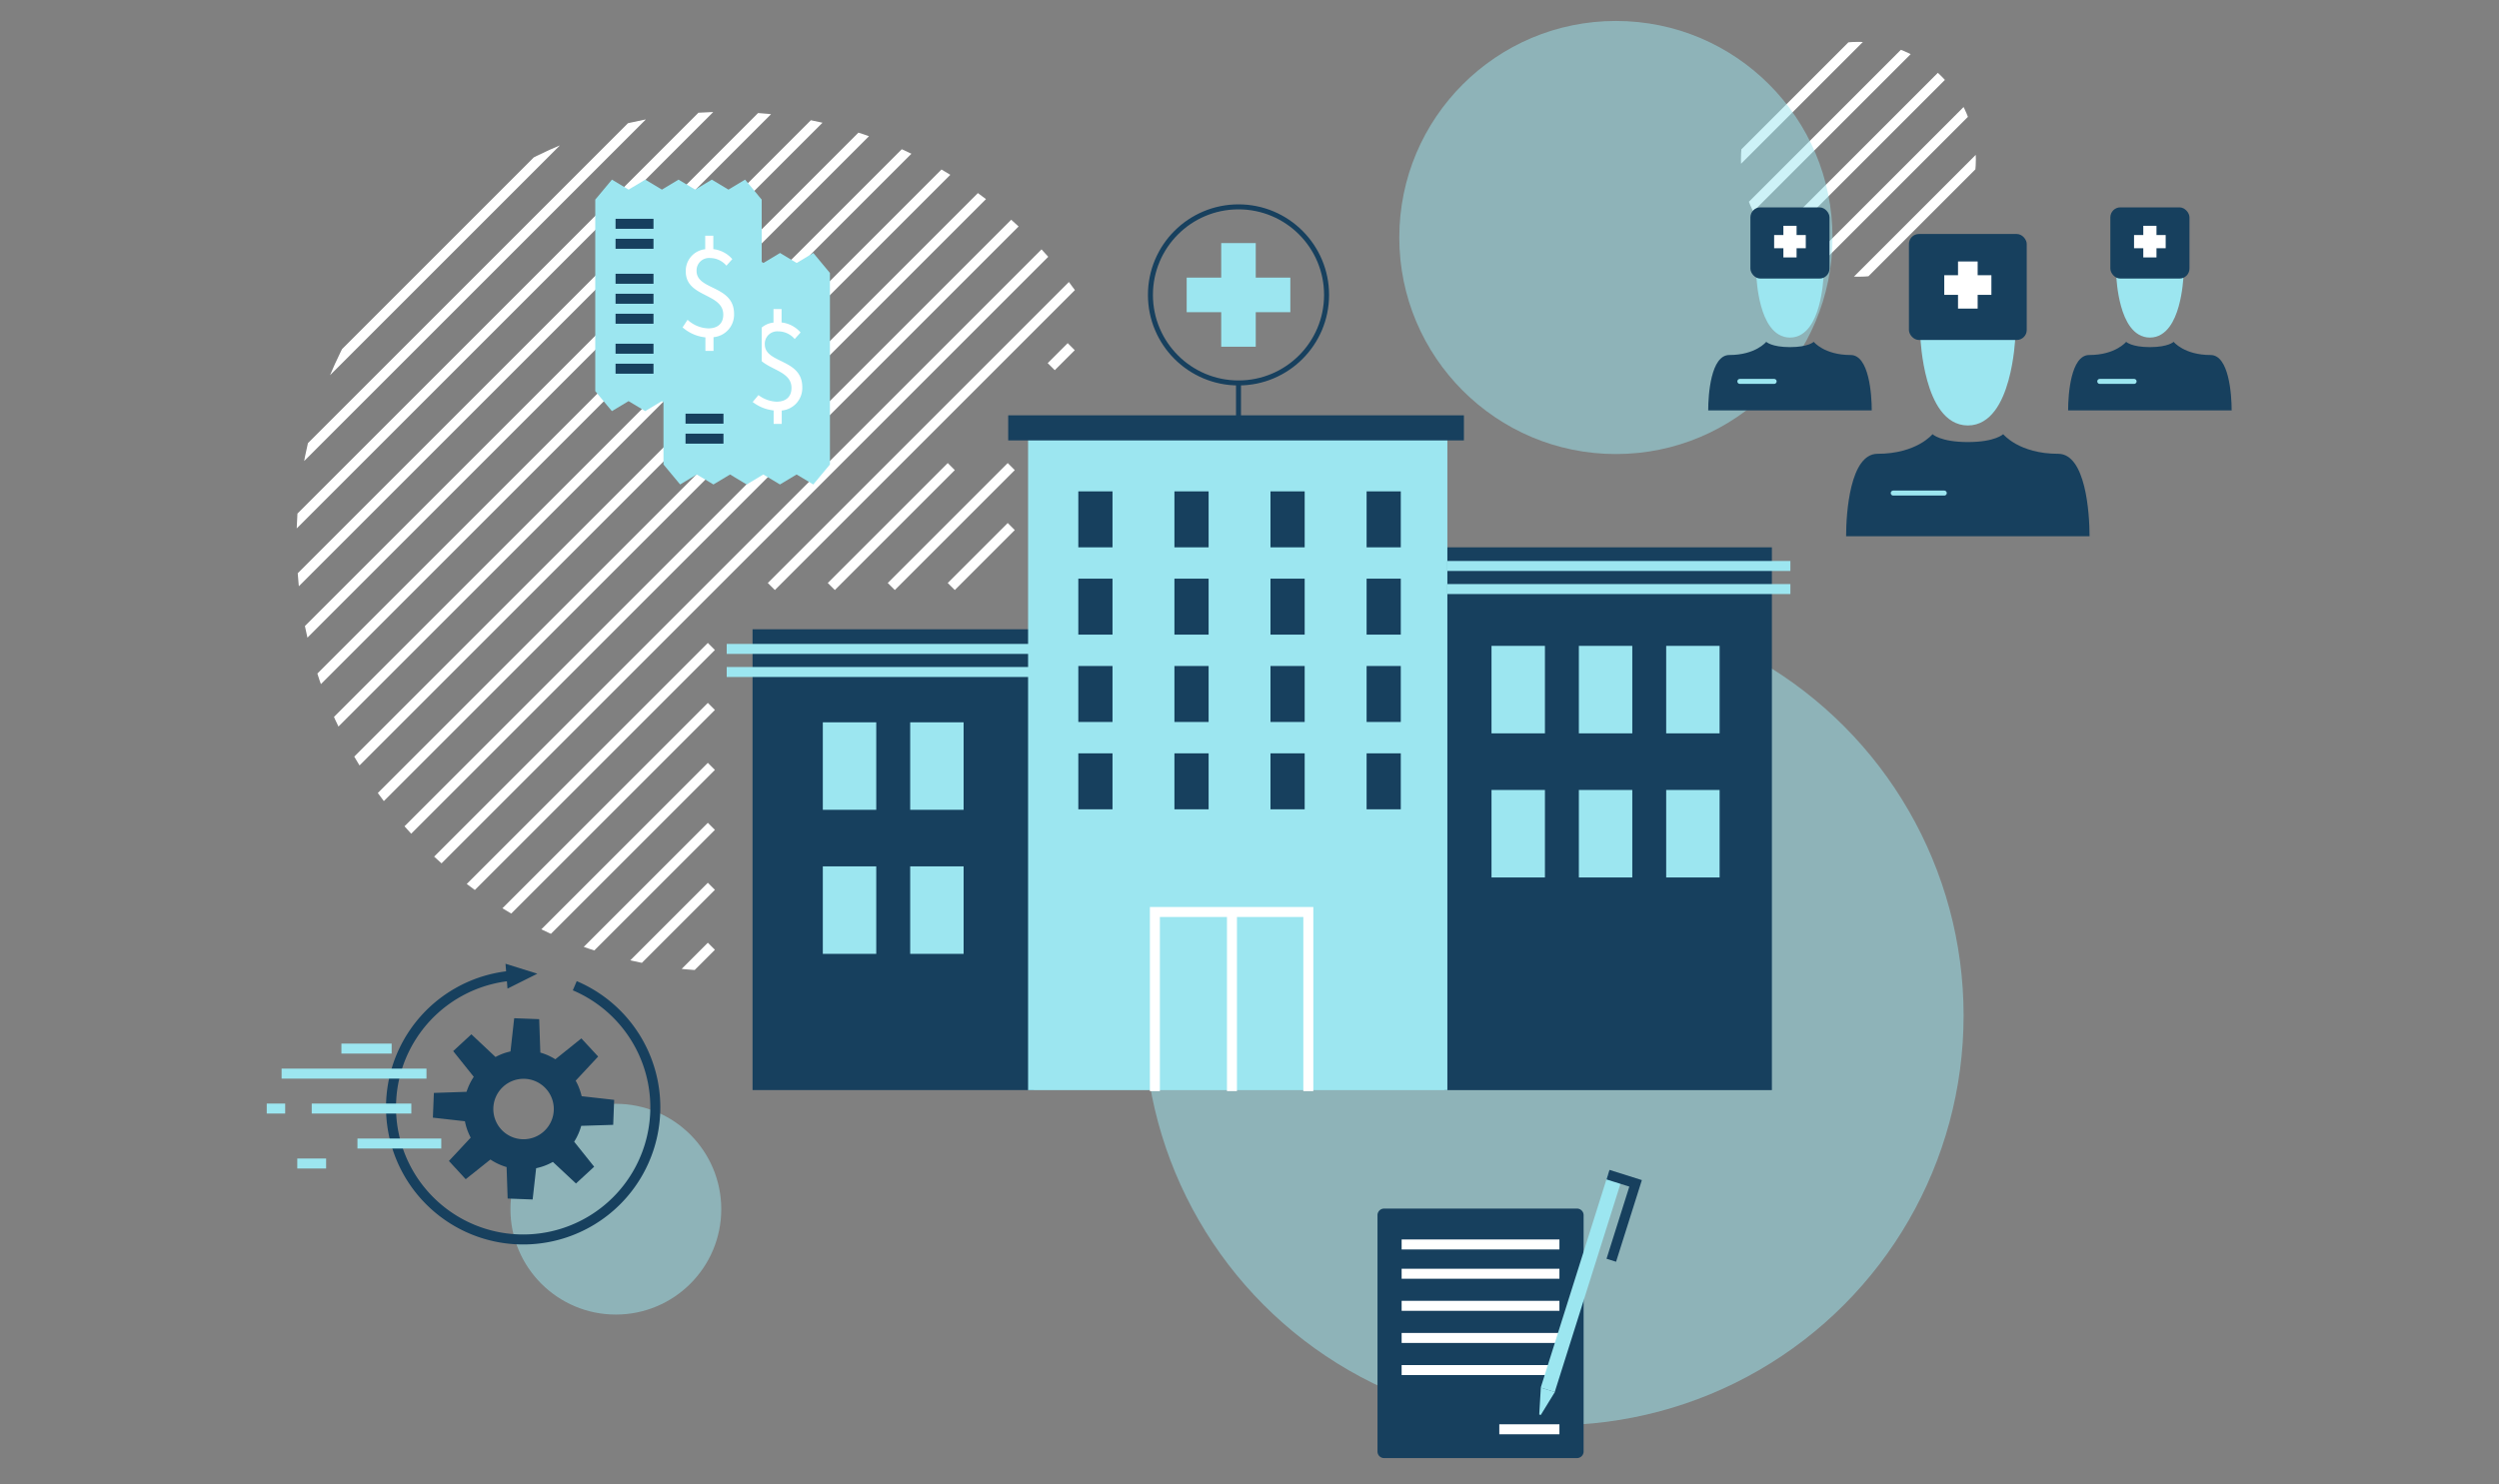 <svg id="Layer_1" data-name="Layer 1" xmlns="http://www.w3.org/2000/svg" xmlns:xlink="http://www.w3.org/1999/xlink" viewBox="0 0 500 297"><rect x="0" y="0" width="500" height="297" fill="#808080" stroke="none"/><defs><style>.cls-1,.cls-11,.cls-12,.cls-13,.cls-14,.cls-3,.cls-8{fill:none;}.cls-2{clip-path:url(#clip-path);}.cls-14,.cls-3{stroke:#fff;}.cls-11,.cls-12,.cls-13,.cls-3,.cls-6{stroke-miterlimit:10;}.cls-11,.cls-13,.cls-14,.cls-3,.cls-6{stroke-width:2px;}.cls-4{clip-path:url(#clip-path-2);}.cls-10,.cls-5,.cls-6{fill:#9ce6f0;}.cls-5{opacity:0.5;}.cls-13,.cls-6,.cls-8{stroke:#9ce6f0;}.cls-7{fill:#17405e;}.cls-8{stroke-linecap:round;}.cls-14,.cls-8{stroke-linejoin:round;}.cls-9{fill:#fff;}.cls-11,.cls-12{stroke:#17405e;}</style><clipPath id="clip-path"><circle class="cls-1" cx="145.33" cy="108.38" r="86"/></clipPath><clipPath id="clip-path-2"><circle class="cls-1" cx="371.83" cy="31.88" r="23.5"/></clipPath></defs><title>Hero-illustrations-1ac</title><g class="cls-2"><line class="cls-3" x1="50.33" y1="29.38" x2="66.33" y2="13.38"/><line class="cls-3" x1="50.33" y1="41.38" x2="78.33" y2="13.38"/><line class="cls-3" x1="74.33" y1="209.38" x2="142.33" y2="141.38"/><line class="cls-3" x1="86.33" y1="209.38" x2="142.33" y2="153.38"/><line class="cls-3" x1="98.33" y1="209.38" x2="142.33" y2="165.38"/><line class="cls-3" x1="110.33" y1="209.38" x2="142.33" y2="177.38"/><line class="cls-3" x1="122.33" y1="209.38" x2="142.33" y2="189.38"/><line class="cls-3" x1="90.33" y1="181.38" x2="142.33" y2="129.38"/><line class="cls-3" x1="154.33" y1="117.38" x2="226.33" y2="45.38"/><line class="cls-3" x1="166.33" y1="117.38" x2="190.33" y2="93.38"/><line class="cls-3" x1="178.33" y1="117.38" x2="202.33" y2="93.38"/><line class="cls-3" x1="190.33" y1="117.38" x2="202.33" y2="105.38"/><line class="cls-3" x1="210.33" y1="73.38" x2="214.33" y2="69.38"/><line class="cls-3" x1="50.33" y1="89.38" x2="162.33" y2="-22.62"/><line class="cls-3" x1="50.33" y1="101.38" x2="162.33" y2="-10.62"/><line class="cls-3" x1="50.33" y1="113.38" x2="162.33" y2="1.38"/><line class="cls-3" x1="50.33" y1="77.38" x2="150.33" y2="-22.62"/><line class="cls-3" x1="50.33" y1="65.38" x2="138.33" y2="-22.62"/><line class="cls-3" x1="50.33" y1="53.38" x2="126.33" y2="-22.62"/><line class="cls-3" x1="50.33" y1="125.38" x2="174.33" y2="1.38"/><line class="cls-3" x1="50.33" y1="137.38" x2="174.33" y2="13.38"/><line class="cls-3" x1="50.33" y1="149.38" x2="174.33" y2="25.38"/><line class="cls-3" x1="50.33" y1="161.38" x2="186.33" y2="25.38"/><line class="cls-3" x1="50.33" y1="173.38" x2="198.33" y2="25.38"/><line class="cls-3" x1="50.33" y1="185.38" x2="210.33" y2="25.38"/><line class="cls-3" x1="50.33" y1="197.38" x2="210.33" y2="37.38"/><line class="cls-3" x1="50.33" y1="209.38" x2="210.33" y2="49.38"/></g><g class="cls-4"><line class="cls-3" x1="363.33" y1="4.38" x2="347.33" y2="20.38"/><line class="cls-3" x1="351.33" y1="4.38" x2="347.33" y2="8.38"/><line class="cls-3" x1="375.33" y1="4.38" x2="347.33" y2="32.38"/><line class="cls-3" x1="387.33" y1="4.38" x2="347.33" y2="44.38"/><line class="cls-3" x1="399.33" y1="40.38" x2="383.33" y2="56.38"/><line class="cls-3" x1="399.33" y1="52.38" x2="395.33" y2="56.38"/><line class="cls-3" x1="399.33" y1="28.38" x2="371.33" y2="56.38"/><line class="cls-3" x1="399.33" y1="16.38" x2="359.33" y2="56.38"/><line class="cls-3" x1="399.33" y1="4.38" x2="347.33" y2="56.38"/></g><circle class="cls-5" cx="323.31" cy="47.53" r="43.34"/><circle class="cls-5" cx="310.88" cy="203.24" r="82"/><path class="cls-6" d="M352.44,55.48s.47,11.08,5.7,11.08,5.7-11.08,5.7-11.08"/><path class="cls-7" d="M358.14,69.47c3.69,0,4.75-1.06,4.75-1.06s2.11,2.64,7.39,2.64c3.69,0,4.22,7.92,4.22,11.08H341.78c0-3.16.53-11.08,4.22-11.08,5.28,0,7.39-2.64,7.39-2.64S354.45,69.47,358.14,69.47Z"/><line class="cls-8" x1="348.11" y1="76.33" x2="354.97" y2="76.33"/><rect class="cls-7" x="350.22" y="41.5" width="15.83" height="14.25" rx="2" ry="2"/><rect class="cls-9" x="356.82" y="45.19" width="2.64" height="6.33"/><rect class="cls-9" x="356.82" y="45.19" width="2.64" height="6.33" transform="translate(309.78 406.5) rotate(-90)"/><path class="cls-6" d="M424.45,55.48s.48,11.08,5.7,11.08,5.7-11.08,5.7-11.08"/><path class="cls-7" d="M430.15,69.47c3.7,0,4.75-1.06,4.75-1.06s2.11,2.64,7.39,2.64c3.69,0,4.22,7.92,4.22,11.08H413.79c0-3.16.53-11.08,4.22-11.08,5.28,0,7.39-2.64,7.39-2.64S426.46,69.47,430.15,69.47Z"/><line class="cls-8" x1="420.12" y1="76.33" x2="426.99" y2="76.33"/><rect class="cls-7" x="422.24" y="41.5" width="15.83" height="14.25" rx="2" ry="2"/><rect class="cls-9" x="428.83" y="45.19" width="2.64" height="6.33"/><rect class="cls-9" x="428.83" y="45.19" width="2.64" height="6.33" transform="translate(381.79 478.51) rotate(-90)"/><path class="cls-6" d="M385.24,67.65s.71,16.5,8.49,16.5,8.48-16.5,8.48-16.5"/><path class="cls-7" d="M393.73,88.47c5.5,0,7.07-1.58,7.07-1.58s3.14,3.93,11,3.93c5.49,0,6.28,11.79,6.28,16.5H369.37c0-4.71.79-16.5,6.29-16.5,7.85,0,11-3.93,11-3.93S388.23,88.47,393.73,88.47Z"/><line class="cls-8" x1="378.8" y1="98.68" x2="389.01" y2="98.68"/><rect class="cls-7" x="381.94" y="46.83" width="23.57" height="21.21" rx="2" ry="2"/><rect class="cls-9" x="391.76" y="52.33" width="3.93" height="9.43"/><rect class="cls-9" x="391.76" y="52.33" width="3.93" height="9.43" transform="translate(336.68 450.77) rotate(-90)"/><path class="cls-7" d="M315.53,241.88H276.92a1.32,1.32,0,0,0-1.31,1.32v47.3a1.31,1.31,0,0,0,1.31,1.31h38.61a1.32,1.32,0,0,0,1.32-1.31V243.2A1.32,1.32,0,0,0,315.53,241.88Z"/><line class="cls-3" x1="299.98" y1="286.05" x2="312.01" y2="286.05"/><line class="cls-3" x1="280.44" y1="274.2" x2="312.01" y2="274.2"/><line class="cls-3" x1="280.44" y1="267.77" x2="312.01" y2="267.77"/><line class="cls-3" x1="280.44" y1="254.92" x2="312.01" y2="254.92"/><line class="cls-3" x1="280.44" y1="261.34" x2="312.01" y2="261.34"/><line class="cls-3" x1="280.44" y1="249.06" x2="312.01" y2="249.06"/><polygon class="cls-10" points="308.28 283.19 307.97 283.09 308.29 277.71 311.1 278.59 308.28 283.19"/><rect class="cls-10" x="314.95" y="234.48" width="2.94" height="44.7" transform="translate(91.91 -83.29) rotate(17.51)"/><polyline class="cls-11" points="321.73 235.09 327.25 236.83 322.39 252.22"/><polygon class="cls-10" points="162.73 50.63 159.4 52.63 156.07 50.63 152.74 52.63 149.41 50.63 146.09 52.63 142.76 50.63 139.42 52.63 136.09 50.63 132.75 54.63 132.75 92.96 136.08 96.96 139.41 94.96 142.74 96.96 146.07 94.96 149.39 96.96 152.72 94.96 156.05 96.96 159.38 94.96 162.72 96.96 166.05 92.96 166.05 54.63 162.73 50.63"/><path class="cls-9" d="M160.52,77.49c0-5.76-7.5-4.68-7.5-8.59a2.49,2.49,0,0,1,2.7-2.58A4.3,4.3,0,0,1,159,67.85l1.18-1.31a5.89,5.89,0,0,0-3.8-2V61.85h-1.62v2.71A4.34,4.34,0,0,0,150.86,69c0,5.23,7.5,4.28,7.5,8.63,0,1.68-1,2.76-3,2.76a6.43,6.43,0,0,1-4.14-1.77l-1,1.52a8.23,8.23,0,0,0,4.57,2v2.7h1.62V82.16A4.52,4.52,0,0,0,160.52,77.49Z"/><line class="cls-11" x1="137.16" y1="87.79" x2="144.75" y2="87.79"/><line class="cls-11" x1="137.16" y1="83.79" x2="144.75" y2="83.79"/><line class="cls-11" x1="137.16" y1="77.79" x2="144.75" y2="77.79"/><line class="cls-11" x1="137.16" y1="73.79" x2="144.75" y2="73.79"/><line class="cls-11" x1="137.16" y1="69.79" x2="144.75" y2="69.79"/><line class="cls-11" x1="137.16" y1="62.79" x2="144.75" y2="62.79"/><line class="cls-11" x1="137.16" y1="58.79" x2="144.75" y2="58.79"/><polygon class="cls-10" points="258.17 55.56 251.25 55.56 251.25 48.65 244.34 48.65 244.34 55.56 237.43 55.56 237.43 62.48 244.34 62.48 244.34 69.39 251.25 69.39 251.25 62.48 258.17 62.48 258.17 55.56"/><circle class="cls-12" cx="247.8" cy="59.02" r="17.62"/><line class="cls-12" x1="247.8" y1="76.64" x2="247.8" y2="89.6"/><rect class="cls-7" x="150.57" y="125.94" width="56.28" height="92.22"/><rect class="cls-7" x="289.01" y="109.54" width="65.51" height="108.63"/><rect class="cls-10" x="205.7" y="85.75" width="83.89" height="132.42"/><rect class="cls-10" x="333.37" y="158.1" width="10.69" height="17.51"/><rect class="cls-10" x="333.37" y="129.26" width="10.69" height="17.51"/><rect class="cls-10" x="315.9" y="158.1" width="10.69" height="17.51"/><rect class="cls-10" x="315.9" y="129.26" width="10.69" height="17.51"/><rect class="cls-10" x="298.42" y="158.1" width="10.69" height="17.51"/><rect class="cls-10" x="298.42" y="129.26" width="10.69" height="17.51"/><rect class="cls-7" x="273.43" y="150.77" width="6.84" height="11.2"/><rect class="cls-7" x="254.2" y="150.77" width="6.84" height="11.2"/><rect class="cls-7" x="234.98" y="150.77" width="6.84" height="11.2"/><rect class="cls-7" x="215.75" y="150.77" width="6.84" height="11.2"/><rect class="cls-7" x="273.43" y="133.29" width="6.84" height="11.2"/><rect class="cls-7" x="254.2" y="133.29" width="6.84" height="11.2"/><rect class="cls-7" x="234.98" y="133.29" width="6.84" height="11.2"/><rect class="cls-7" x="215.75" y="133.29" width="6.84" height="11.2"/><rect class="cls-7" x="273.43" y="115.81" width="6.84" height="11.2"/><rect class="cls-7" x="254.2" y="115.81" width="6.84" height="11.2"/><rect class="cls-7" x="234.98" y="115.81" width="6.84" height="11.2"/><rect class="cls-7" x="215.75" y="115.81" width="6.84" height="11.2"/><rect class="cls-7" x="273.43" y="98.34" width="6.84" height="11.2"/><rect class="cls-7" x="254.2" y="98.34" width="6.84" height="11.2"/><rect class="cls-7" x="234.98" y="98.34" width="6.84" height="11.2"/><rect class="cls-7" x="215.75" y="98.34" width="6.84" height="11.2"/><polyline class="cls-3" points="231.07 218.38 231.07 182.52 261.77 182.52 261.77 218.38"/><rect class="cls-7" x="201.72" y="83.12" width="91.18" height="5.02"/><line class="cls-13" x1="145.4" y1="134.49" x2="206.16" y2="134.49"/><line class="cls-13" x1="145.4" y1="129.87" x2="206.16" y2="129.87"/><line class="cls-13" x1="289.59" y1="117.89" x2="358.22" y2="117.89"/><line class="cls-13" x1="289.59" y1="113.27" x2="358.22" y2="113.27"/><line class="cls-14" x1="246.49" y1="218.38" x2="246.49" y2="182.52"/><rect class="cls-10" x="182.11" y="173.39" width="10.69" height="17.51"/><rect class="cls-10" x="182.11" y="144.56" width="10.69" height="17.51"/><rect class="cls-10" x="164.63" y="173.39" width="10.69" height="17.51"/><rect class="cls-10" x="164.63" y="144.56" width="10.69" height="17.51"/><circle class="cls-5" cx="123.22" cy="242" r="21.09"/><polygon class="cls-7" points="101.54 197.85 101.14 192.88 107.51 194.87 107.51 194.87 101.54 197.85"/><path class="cls-11" d="M115,197.28A26.44,26.44,0,1,1,104,195.19"/><path class="cls-7" d="M122.69,225.12l.19-5-6.5-.73a11.94,11.94,0,0,0-1.2-3.11l4.5-4.83-3.36-3.63L111.11,212a11.49,11.49,0,0,0-3-1.34l-.23-6.69-5-.19-.74,6.65a11.47,11.47,0,0,0-3,1.11L94.31,207l-3.64,3.36,4.12,5.15a11.82,11.82,0,0,0-1.44,3l-6.54.22-.2,4.95,6.41.72a11.65,11.65,0,0,0,1.16,3.28l-4.36,4.67L93.18,236l4.94-3.94a11.7,11.7,0,0,0,3.24,1.51l.21,6.3,5,.19.7-6.26a11.76,11.76,0,0,0,3.35-1.26l4.62,4.32,3.64-3.36-4-5a11.82,11.82,0,0,0,1.41-3.18ZM104.51,228a6.05,6.05,0,1,1,6.29-5.82A6.06,6.06,0,0,1,104.51,228Z"/><line class="cls-13" x1="57.06" y1="221.86" x2="53.37" y2="221.86"/><line class="cls-13" x1="78.36" y1="209.86" x2="68.31" y2="209.86"/><line class="cls-13" x1="65.25" y1="232.86" x2="59.48" y2="232.86"/><line class="cls-13" x1="88.29" y1="228.86" x2="71.52" y2="228.86"/><line class="cls-13" x1="82.3" y1="221.86" x2="62.37" y2="221.86"/><line class="cls-13" x1="85.33" y1="214.87" x2="56.34" y2="214.87"/><polygon class="cls-10" points="149.08 35.95 145.75 37.95 142.42 35.95 139.09 37.95 135.76 35.95 132.44 37.95 129.11 35.95 125.77 37.95 122.44 35.95 119.1 39.95 119.1 78.28 122.43 82.28 125.76 80.28 129.09 82.28 132.42 80.28 135.74 82.28 139.07 80.28 142.4 82.28 145.73 80.28 149.07 82.28 152.4 78.28 152.4 39.95 149.08 35.95"/><path class="cls-9" d="M146.87,62.81c0-5.76-7.5-4.68-7.5-8.59a2.49,2.49,0,0,1,2.7-2.58,4.3,4.3,0,0,1,3.27,1.53l1.18-1.31a5.89,5.89,0,0,0-3.8-2V47.17H141.1v2.71a4.34,4.34,0,0,0-3.89,4.46c0,5.22,7.5,4.27,7.5,8.63,0,1.67-1,2.75-3,2.75A6.43,6.43,0,0,1,137.57,64l-1,1.52a8.23,8.23,0,0,0,4.57,2v2.7h1.62V67.48A4.52,4.52,0,0,0,146.87,62.81Z"/><line class="cls-11" x1="123.16" y1="73.79" x2="130.75" y2="73.79"/><line class="cls-11" x1="123.16" y1="69.79" x2="130.75" y2="69.79"/><line class="cls-11" x1="123.16" y1="63.79" x2="130.75" y2="63.79"/><line class="cls-11" x1="123.16" y1="59.79" x2="130.75" y2="59.79"/><line class="cls-11" x1="123.16" y1="55.79" x2="130.75" y2="55.79"/><line class="cls-11" x1="123.16" y1="48.79" x2="130.75" y2="48.79"/><line class="cls-11" x1="123.16" y1="44.79" x2="130.75" y2="44.79"/></svg>